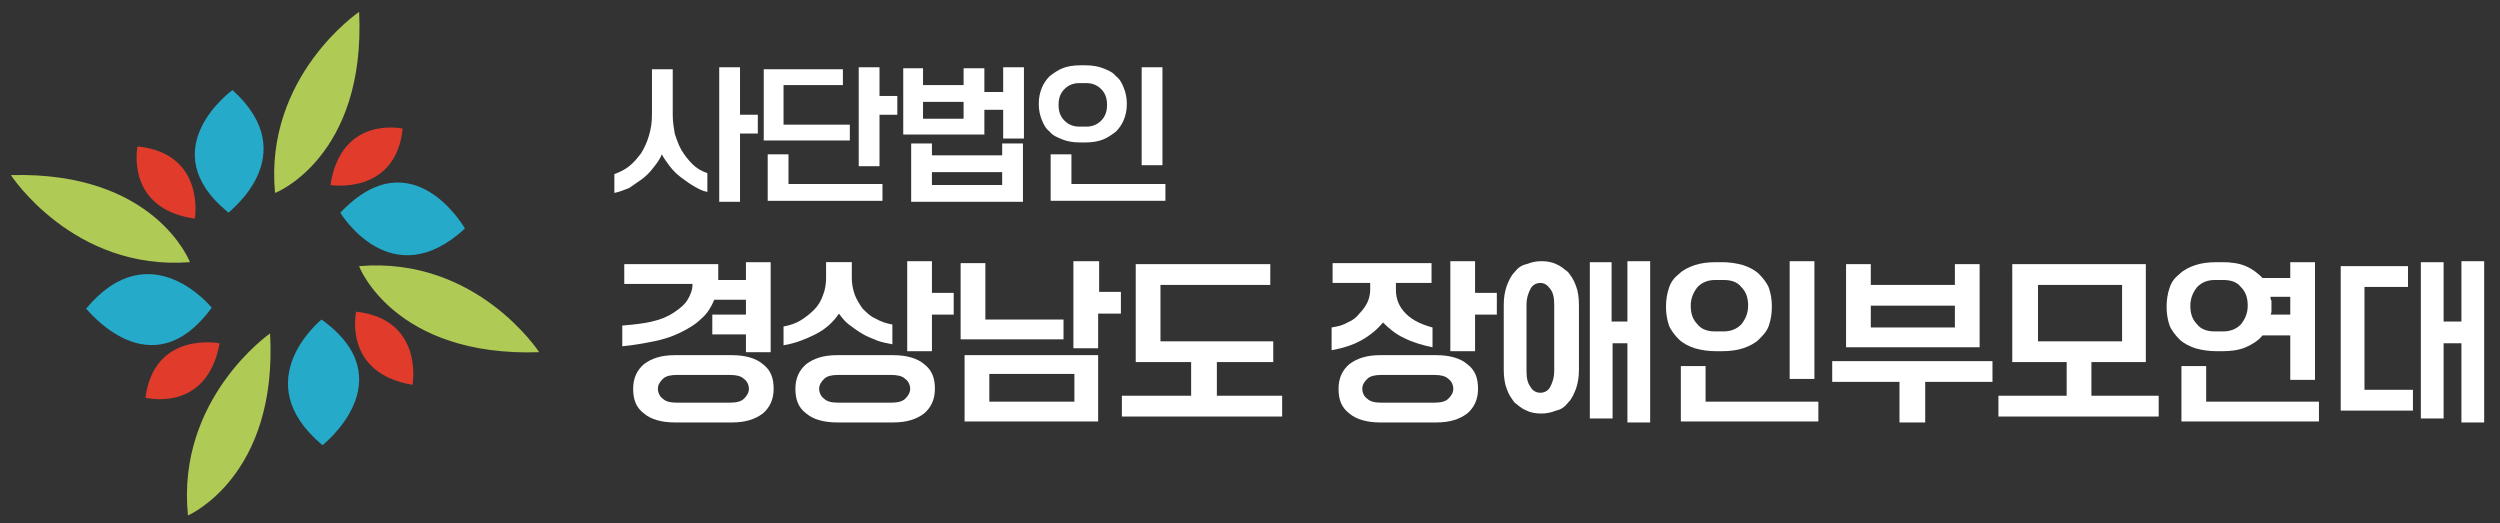 <?xml version="1.0" encoding="utf-8"?>
<!-- Generator: Adobe Illustrator 27.8.1, SVG Export Plug-In . SVG Version: 6.00 Build 0)  -->
<svg version="1.1" id="Layer_1" xmlns="http://www.w3.org/2000/svg" xmlns:xlink="http://www.w3.org/1999/xlink" x="0px" y="0px"
	 viewBox="0 0 252.7 52.9" style="enable-background:new 0 0 252.7 52.9;" xml:space="preserve">
<rect x="0" y="0" width="252.7" height="52.9" fill="#333333" stroke="none"/>
<style type="text/css">
	.st0{fill:#B0CA56;}
	.st1{fill:#25AACA;}
	.st2{fill:#E03B2B;}
	.st3{fill:#FFFFFF;}
</style>
<g>
	<path class="st0" d="M27.3,33.7c0,0-9.5,6.6-8.3,18.4C19,52.1,28.1,48.2,27.3,33.7z"/>
	<path class="st0" d="M54.5,35.6c0,0-6.3-9.7-18.2-8.7C36.3,27,39.9,36.1,54.5,35.6z"/>
	<path class="st0" d="M36.3,1.2c0,0-9.6,6.5-8.5,18.3C27.9,19.5,37,15.8,36.3,1.2z"/>
	<path class="st0" d="M1.1,17.7c0,0,6.3,9.7,18.1,8.8C19.2,26.5,15.7,17.3,1.1,17.7z"/>
	<path class="st1" d="M23.5,9.1c0,0-8.3,6-0.4,12.4C23.1,21.4,30.8,15.7,23.5,9.1z"/>
	<path class="st1" d="M34.4,21.5c0,0,5.1,8.5,12.6,1.6C47,23.1,41.7,13.8,34.4,21.5"/>
	<path class="st1" d="M32.5,32.3c0,0-7.7,6.2,0.1,12.7C32.6,45,41,38.4,32.5,32.3"/>
	<path class="st1" d="M21.4,31.1c0,0-6.2-7.7-12.7,0.1C8.7,31.1,15.2,39.6,21.4,31.1"/>
	<path class="st2" d="M19.7,22.1c0,0,1.1-6.6-5.8-7.3C13.9,14.8,12.6,21.1,19.7,22.1z"/>
	<path class="st2" d="M40.7,13c0,0-6.2-1.4-7.3,5.7C33.3,18.7,40,19.8,40.7,13"/>
	<path class="st2" d="M22.2,34.7c0,0-6.6-1.3-7.5,5.5C14.7,40.2,20.9,41.8,22.2,34.7z"/>
	<path class="st2" d="M41.7,38.9c0,0,1.2-6.6-5.7-7.4C36,31.5,34.6,37.7,41.7,38.9z"/>
</g>
<g>
	<path class="st3" d="M62.1,17.6c0.5-0.2,1-0.4,1.5-0.8c0.5-0.4,0.8-0.8,1.2-1.3c0.3-0.5,0.6-1.1,0.8-1.8c0.2-0.7,0.3-1.3,0.3-2.1V7
		h2.1v4.6c0,0.7,0.1,1.3,0.2,1.9c0.2,0.6,0.4,1.2,0.7,1.7c0.3,0.5,0.7,1,1.1,1.4c0.4,0.4,0.9,0.7,1.5,0.9v1.9
		c-0.5-0.1-0.9-0.3-1.4-0.6c-0.5-0.3-0.9-0.6-1.3-0.9c-0.4-0.3-0.8-0.7-1.1-1.1c-0.3-0.4-0.6-0.8-0.8-1.2c-0.2,0.5-0.5,0.9-0.9,1.4
		c-0.3,0.4-0.7,0.8-1.1,1.1c-0.4,0.3-0.9,0.6-1.3,0.9c-0.5,0.2-1,0.4-1.5,0.5V17.6z M72.7,6.8h2.1v4.8h1.8v1.9h-1.8v6.9h-2.1V6.8z"
		/>
	<path class="st3" d="M77.1,7h8.1v1.6h-6v4h6.7v1.6h-8.7V7z M77.6,15.6h2.1v3h9.5v1.7H77.6V15.6z M86.8,6.8h2.1v2.9h1.8v1.9h-1.8
		v5.2h-2.1V6.8z"/>
	<path class="st3" d="M91.2,6.9h2.1v1.7h4.1V6.9h2.1v2.4h1.9V6.8h2.1V14h-2.1v-2.9h-1.9v2.5h-8.2V6.9z M92.1,14.5h2.1v1.2h7.1v-1.2
		h2.1v5.9H92.1V14.5z M97.4,12v-1.7h-4.1V12H97.4z M101.3,18.7v-1.3h-7.1v1.3H101.3z"/>
	<path class="st3" d="M109.2,14.4c-0.7,0-1.3-0.1-1.8-0.3c-0.5-0.2-1-0.4-1.3-0.8c-0.4-0.3-0.6-0.7-0.8-1.2c-0.2-0.5-0.3-1-0.3-1.6
		c0-0.6,0.1-1.1,0.3-1.6c0.2-0.5,0.5-0.9,0.8-1.2c0.4-0.3,0.8-0.6,1.3-0.8c0.5-0.2,1.1-0.3,1.8-0.3h0.5c0.7,0,1.3,0.1,1.8,0.3
		c0.5,0.2,1,0.4,1.3,0.8c0.4,0.3,0.6,0.7,0.8,1.2c0.2,0.5,0.3,1,0.3,1.6c0,0.6-0.1,1.1-0.3,1.6c-0.2,0.5-0.5,0.9-0.8,1.2
		c-0.4,0.3-0.8,0.6-1.3,0.8c-0.5,0.2-1.1,0.3-1.8,0.3H109.2z M106.2,15.6h2.1v3h9.5v1.7h-11.6V15.6z M109.8,12.8
		c0.6,0,1.1-0.2,1.5-0.6c0.4-0.4,0.6-0.9,0.6-1.6s-0.2-1.2-0.6-1.6c-0.4-0.4-0.9-0.6-1.5-0.6h-0.7c-0.6,0-1.1,0.2-1.5,0.6
		c-0.4,0.4-0.6,0.9-0.6,1.6s0.2,1.2,0.6,1.6c0.4,0.4,0.9,0.6,1.5,0.6H109.8z M115.4,6.8h2.1v9.9h-2.1V6.8z"/>
	<path class="st3" d="M63,32.9c1.1-0.1,2.1-0.2,2.9-0.4c0.9-0.2,1.6-0.5,2.2-0.9c0.6-0.4,1.1-0.8,1.4-1.3c0.3-0.5,0.5-1,0.5-1.6
		h-6.9v-2h9.5v1.6h2.8v-1.8h2.5v9.1h-2.5v-1.8H72v-2h3.4v-1.5h-3.2c-0.3,0.7-0.7,1.4-1.3,1.9c-0.6,0.6-1.3,1-2.1,1.4
		c-0.8,0.4-1.7,0.7-2.7,0.9c-1,0.2-2.1,0.4-3.2,0.5V32.9z M68.2,42.7c-1.3,0-2.4-0.3-3.1-0.9c-0.8-0.6-1.1-1.4-1.1-2.5
		c0-1.1,0.4-1.9,1.1-2.5c0.8-0.6,1.8-0.9,3.1-0.9H74c1.3,0,2.4,0.3,3.1,0.9c0.8,0.6,1.1,1.4,1.1,2.5c0,1.1-0.4,1.9-1.1,2.5
		c-0.8,0.6-1.8,0.9-3.1,0.9H68.2z M73.8,40.7c0.6,0,1.1-0.1,1.4-0.4c0.3-0.3,0.5-0.6,0.5-1s-0.2-0.8-0.5-1c-0.3-0.3-0.8-0.4-1.4-0.4
		h-5.4c-0.6,0-1.1,0.1-1.4,0.4c-0.3,0.3-0.5,0.6-0.5,1s0.2,0.8,0.5,1c0.3,0.3,0.8,0.4,1.4,0.4H73.8z"/>
	<path class="st3" d="M79.2,33c0.6-0.1,1.2-0.3,1.7-0.6c0.5-0.3,1-0.7,1.4-1.1c0.4-0.4,0.7-0.9,0.9-1.5c0.2-0.5,0.3-1.1,0.3-1.7
		v-1.6h2.6v1.6c0,0.6,0.1,1.1,0.3,1.7c0.2,0.5,0.5,1,0.8,1.4c0.4,0.4,0.8,0.8,1.3,1c0.5,0.3,1.1,0.5,1.7,0.6v2
		c-0.5-0.1-1.1-0.2-1.6-0.4c-0.5-0.2-1-0.4-1.5-0.7c-0.5-0.3-0.9-0.6-1.3-0.9c-0.4-0.3-0.7-0.7-1-1.1c-0.6,0.9-1.4,1.6-2.4,2.1
		c-1,0.5-2,0.9-3.2,1.1V33z M84.6,42.7c-1.3,0-2.4-0.3-3.1-0.9c-0.8-0.6-1.1-1.4-1.1-2.5c0-1.1,0.4-1.9,1.1-2.5
		c0.8-0.6,1.8-0.9,3.1-0.9h5.7c1.3,0,2.4,0.3,3.1,0.9c0.8,0.6,1.1,1.4,1.1,2.5c0,1.1-0.4,1.9-1.1,2.5c-0.8,0.6-1.8,0.9-3.1,0.9H84.6
		z M90.1,40.7c0.6,0,1.1-0.1,1.4-0.4c0.3-0.3,0.5-0.6,0.5-1s-0.2-0.8-0.5-1c-0.3-0.3-0.8-0.4-1.4-0.4h-5.4c-0.6,0-1.1,0.1-1.4,0.4
		c-0.3,0.3-0.5,0.6-0.5,1s0.2,0.8,0.5,1c0.3,0.3,0.8,0.4,1.4,0.4H90.1z M91.7,26.4h2.5v3.2h2.2v2.2h-2.2v3.7h-2.5V26.4z"/>
	<path class="st3" d="M97.1,26.6h2.5v5.7h7.9v2H97.1V26.6z M97.5,35.9H111v6.7H97.5V35.9z M108.6,40.6v-2.8H100v2.8H108.6z
		 M108.6,26.4h2.5v3.1h2.2v2.2H111v3.5h-2.5V26.4z"/>
	<path class="st3" d="M113.4,40h7v-3.4h-5.6v-9.9h13.6v2.1h-11.1v5.7h11.4v2.1H123V40h6.6v2.1h-16.2V40z"/>
	<path class="st3" d="M134.6,33.1c0.6-0.1,1.1-0.2,1.6-0.5c0.5-0.2,0.9-0.5,1.2-0.9c0.3-0.3,0.6-0.7,0.8-1.1
		c0.2-0.4,0.3-0.9,0.3-1.3v-0.7h-3.8v-2h10v2h-3.6v0.7c0,0.9,0.3,1.7,1,2.4c0.7,0.7,1.6,1.1,2.7,1.4v2c-1-0.2-2-0.5-2.8-0.9
		c-0.9-0.4-1.6-1-2.2-1.6c-0.6,0.7-1.3,1.3-2.2,1.8c-0.9,0.5-1.9,0.8-3,1V33.1z M139.5,42.7c-1.3,0-2.4-0.3-3.1-0.9
		c-0.8-0.6-1.1-1.4-1.1-2.5c0-1.1,0.4-1.9,1.1-2.5c0.8-0.6,1.8-0.9,3.1-0.9h5.7c1.3,0,2.4,0.3,3.1,0.9c0.8,0.6,1.1,1.4,1.1,2.5
		c0,1.1-0.4,1.9-1.1,2.5c-0.8,0.6-1.8,0.9-3.1,0.9H139.5z M145,40.7c0.6,0,1.1-0.1,1.4-0.4c0.3-0.3,0.5-0.6,0.5-1s-0.2-0.8-0.5-1
		c-0.3-0.3-0.8-0.4-1.4-0.4h-5.4c-0.6,0-1.1,0.1-1.4,0.4c-0.3,0.3-0.5,0.6-0.5,1s0.2,0.8,0.5,1c0.3,0.3,0.8,0.4,1.4,0.4H145z
		 M146.6,26.4h2.5v3.2h2.2v2.2h-2.2v3.7h-2.5V26.4z"/>
	<path class="st3" d="M152,30.8c0-0.7,0.1-1.3,0.3-1.9c0.2-0.5,0.4-1,0.8-1.4c0.3-0.4,0.7-0.7,1.2-0.8c0.5-0.2,1-0.3,1.5-0.3
		c0.6,0,1.1,0.1,1.5,0.3c0.5,0.2,0.8,0.5,1.2,0.8c0.3,0.4,0.6,0.8,0.8,1.4c0.2,0.5,0.3,1.2,0.3,1.9v6.6c0,0.7-0.1,1.3-0.3,1.9
		c-0.2,0.5-0.4,1-0.8,1.4c-0.3,0.4-0.7,0.7-1.2,0.8c-0.5,0.2-1,0.3-1.5,0.3c-0.6,0-1.1-0.1-1.5-0.3c-0.5-0.2-0.8-0.5-1.2-0.8
		c-0.3-0.4-0.6-0.8-0.8-1.4c-0.2-0.5-0.3-1.2-0.3-1.9V30.8z M157.1,30.8c0-0.7-0.1-1.2-0.4-1.6s-0.6-0.6-1-0.6s-0.8,0.2-1,0.6
		c-0.2,0.4-0.4,0.9-0.4,1.6v6.7c0,0.7,0.1,1.2,0.4,1.6c0.2,0.4,0.6,0.6,1,0.6s0.8-0.2,1-0.6c0.2-0.4,0.4-0.9,0.4-1.6V30.8z
		 M160.6,26.5h2.3v6h1.6v-6.1h2.3v16.3h-2.3v-8H163v7.6h-2.3V26.5z"/>
	<path class="st3" d="M173.5,35.5c-0.8,0-1.5-0.1-2.2-0.3c-0.6-0.2-1.2-0.5-1.6-0.9c-0.4-0.4-0.8-0.9-1-1.4
		c-0.2-0.6-0.3-1.2-0.3-1.9c0-0.7,0.1-1.3,0.3-1.9c0.2-0.6,0.5-1,1-1.4c0.4-0.4,1-0.7,1.6-0.9c0.6-0.2,1.3-0.3,2.2-0.3h0.5
		c0.8,0,1.5,0.1,2.2,0.3c0.6,0.2,1.2,0.5,1.6,0.9c0.4,0.4,0.8,0.9,1,1.4c0.2,0.6,0.3,1.2,0.3,1.9c0,0.7-0.1,1.3-0.3,1.9
		c-0.2,0.6-0.6,1-1,1.4c-0.4,0.4-1,0.7-1.6,0.9s-1.3,0.3-2.2,0.3H173.5z M169.9,37h2.5v3.6h11.4v2h-13.9V37z M174.2,33.5
		c0.7,0,1.3-0.2,1.8-0.7c0.4-0.5,0.7-1.1,0.7-1.9s-0.2-1.4-0.7-1.9c-0.4-0.5-1-0.7-1.8-0.7h-0.8c-0.7,0-1.3,0.2-1.8,0.7
		c-0.4,0.5-0.7,1.1-0.7,1.9s0.2,1.4,0.7,1.9c0.4,0.5,1,0.7,1.8,0.7H174.2z M180.9,26.4h2.5v11.9h-2.5V26.4z"/>
	<path class="st3" d="M185.2,36.5h16.2v2.1h-6.8v4.1H192v-4.1h-6.8V36.5z M186.6,26.7h2.5v2.1h8.5v-2.1h2.5v8.4h-13.5V26.7z
		 M197.6,33.1v-2.2h-8.5v2.2H197.6z"/>
	<path class="st3" d="M202.1,40h6.8v-3.4h-5.5v-9.9h13.5v9.9h-5.5V40h6.8v2.1h-16.2V40z M214.5,34.5v-5.7h-8.5v5.7H214.5z"/>
	<path class="st3" d="M224.1,35.5c-0.8,0-1.5-0.1-2.2-0.3c-0.6-0.2-1.2-0.5-1.6-0.9c-0.4-0.4-0.8-0.9-1-1.4
		c-0.2-0.6-0.3-1.2-0.3-1.9c0-0.7,0.1-1.3,0.3-1.9s0.5-1,1-1.4c0.4-0.4,1-0.7,1.6-0.9c0.6-0.2,1.3-0.3,2.2-0.3h0.5
		c0.9,0,1.7,0.1,2.4,0.4c0.7,0.3,1.2,0.7,1.7,1.2h2.8v-1.6h2.5v11.9h-2.5v-4.5h-2.8c-0.4,0.5-1,0.9-1.7,1.2
		c-0.7,0.3-1.5,0.4-2.4,0.4H224.1z M220.5,37h2.5v3.6h11.4v2h-13.9V37z M224.7,33.5c0.7,0,1.3-0.2,1.8-0.7c0.4-0.5,0.7-1.1,0.7-1.9
		s-0.2-1.4-0.7-1.9c-0.4-0.5-1-0.7-1.8-0.7h-0.8c-0.7,0-1.3,0.2-1.8,0.7c-0.4,0.5-0.7,1.1-0.7,1.9s0.2,1.4,0.7,1.9
		c0.4,0.5,1,0.7,1.8,0.7H224.7z M231.5,31.9V30h-2c0,0.1,0,0.3,0.1,0.4c0,0.2,0,0.3,0,0.5c0,0.2,0,0.3,0,0.5c0,0.1,0,0.3-0.1,0.4
		H231.5z"/>
	<path class="st3" d="M236.6,26.9h6.8v2.1H239v10.4h4.9v2.1h-7.3V26.9z M244.7,26.5h2.3v6h1.8v-6.1h2.3v16.3h-2.3v-8h-1.8v7.6h-2.3
		V26.5z"/>
</g>
</svg>
